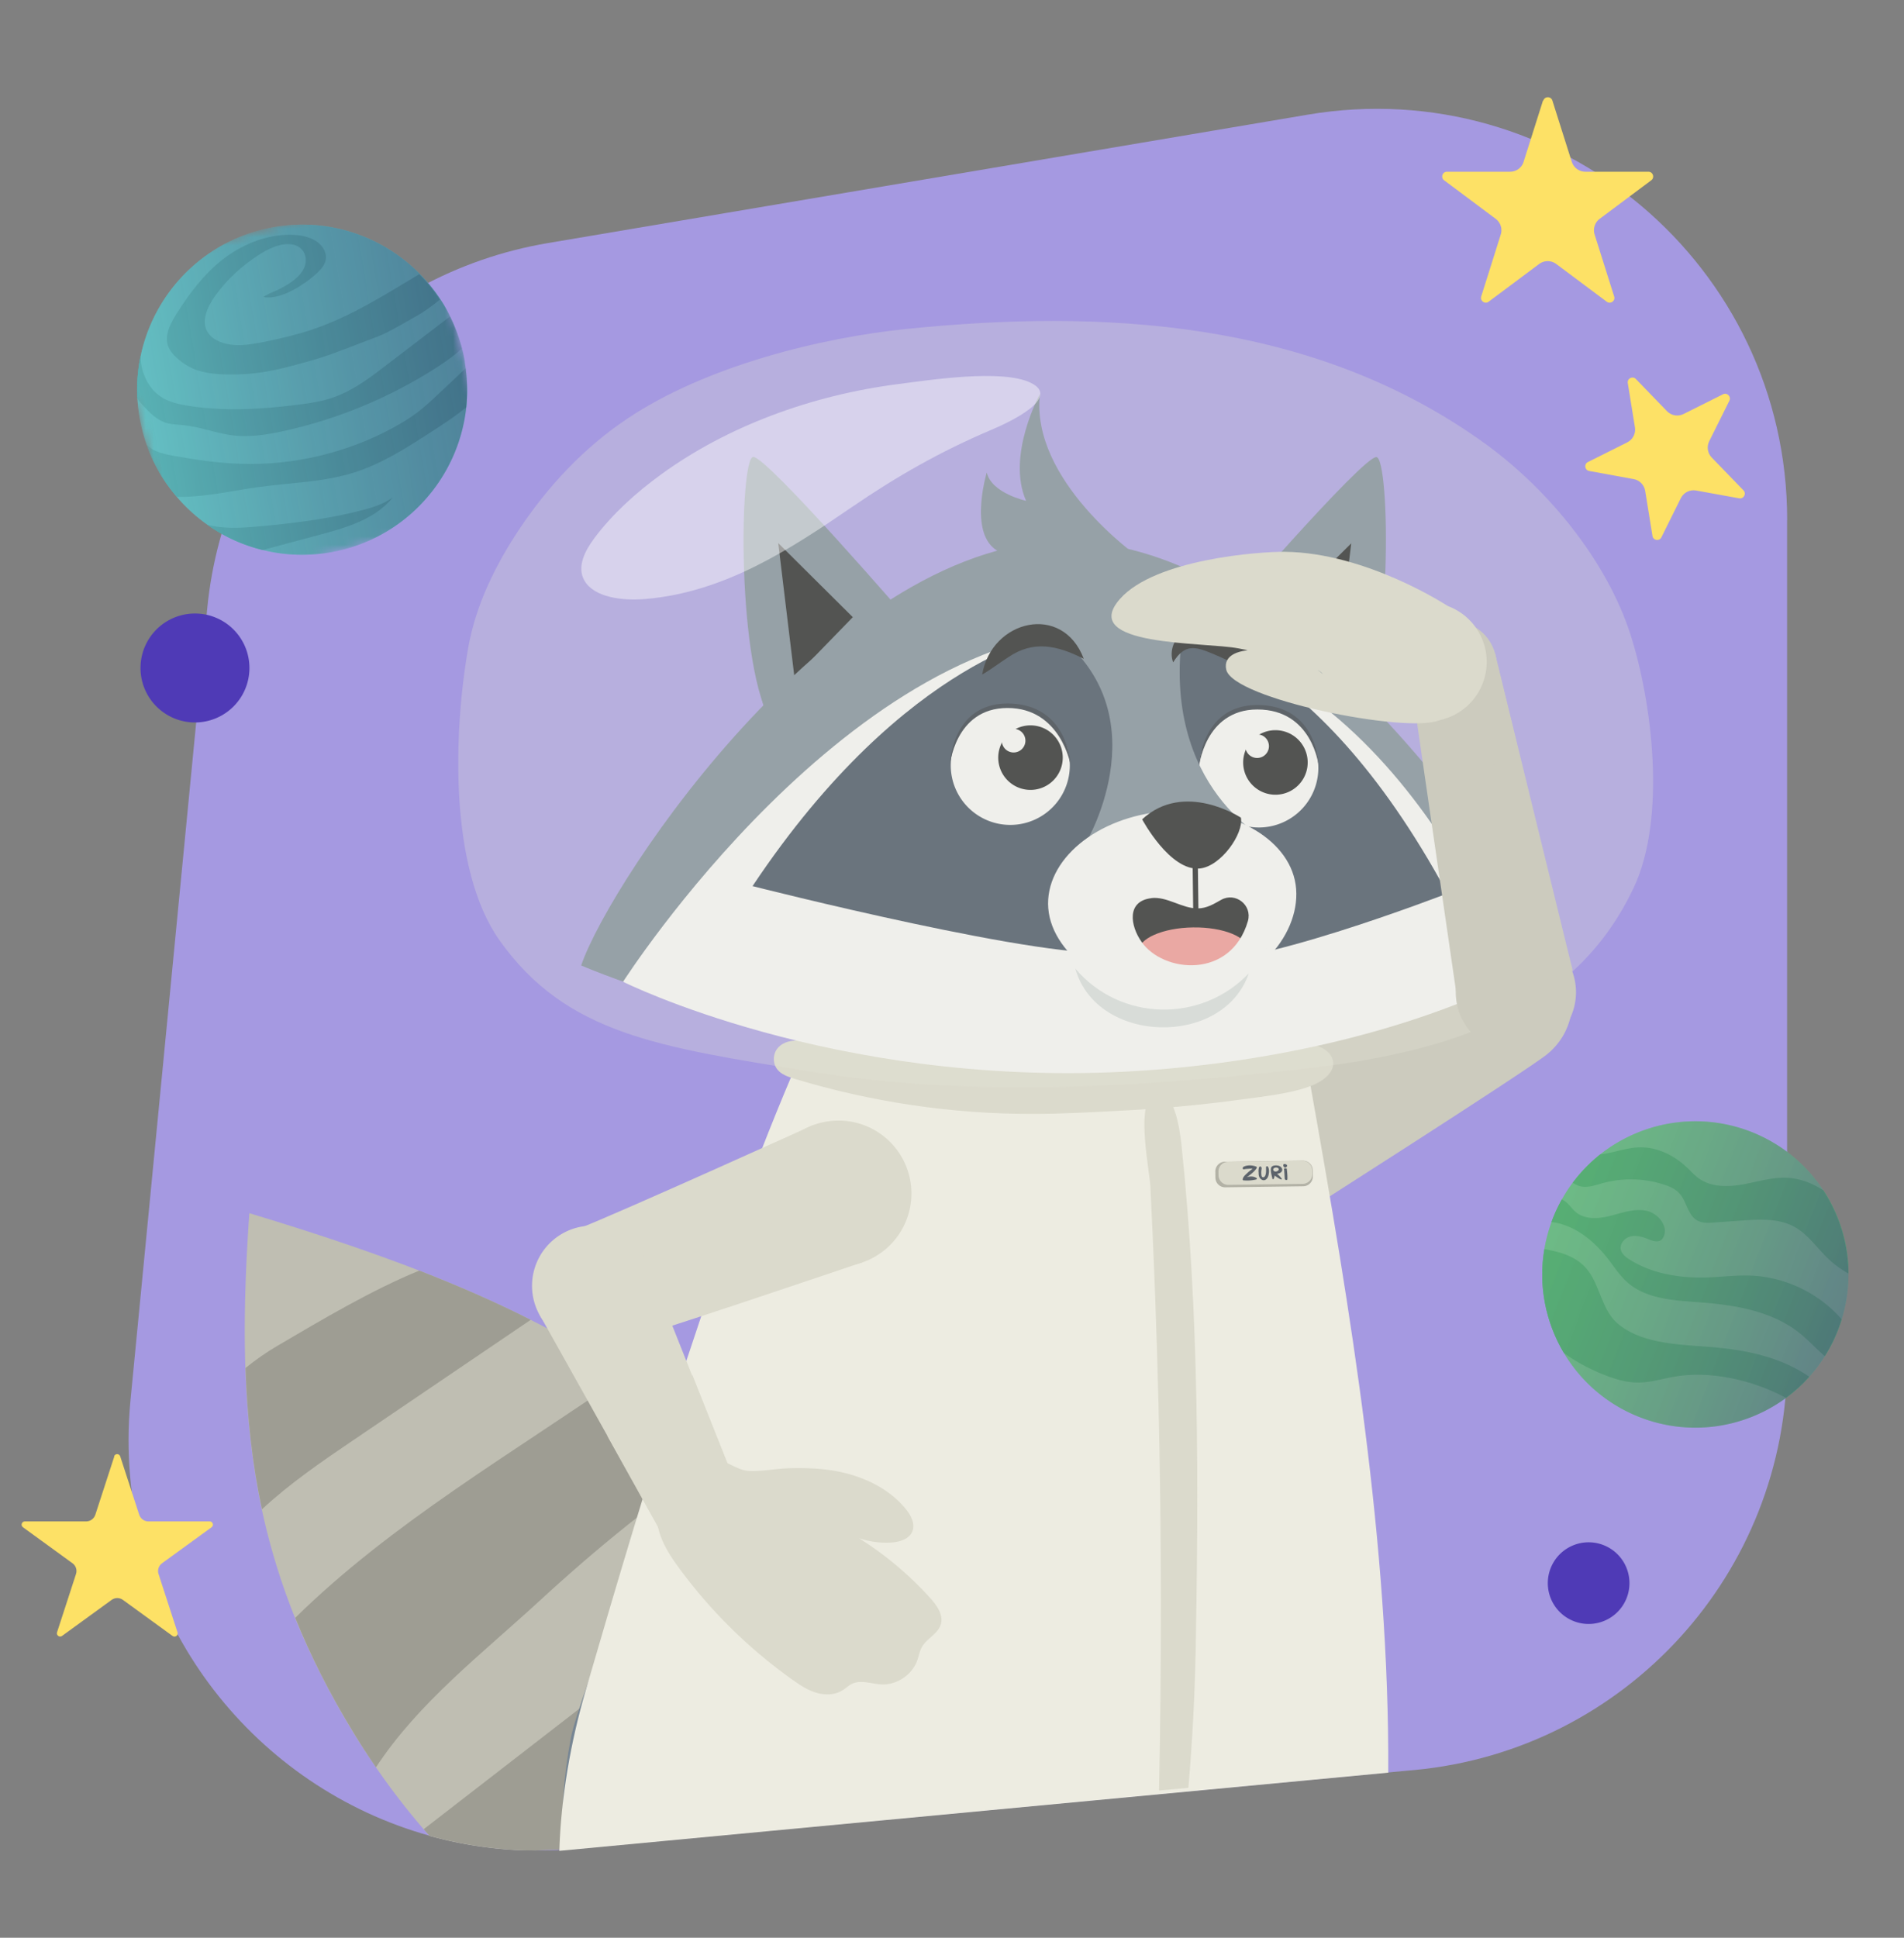 <svg xmlns="http://www.w3.org/2000/svg" width="229" height="233" fill="none"><rect width="100%" height="100%" fill="#808080" stroke="none"/><g clip-path="url(#a)"><path fill="#A599E1" d="M214.94 62.53v101.08c0 25.51-19.41 46.82-44.79 49.22l-3.62.33-2.51.24-5.21.49-14.48 1.37-3.25.3-24.28 2.29-19.65 1.84-11.27 1.06-10.56 1-.95.09-4.83.45c-1.76.16-3.5.24-5.22.21-.44 0-.89-.01-1.33-.02l-.71-.03c-3.66-.19-7.2-.77-10.61-1.72h-.01c-20.83-5.79-36.2-24.96-36.2-47.56 0-1.6.08-3.21.24-4.85l9.22-95.11c2.15-22.23 18.95-40.26 40.97-43.98l91.39-15.44c30.16-5.1 57.67 18.14 57.67 48.74h-.01Z"/><path fill="#FDE166" d="M195.78 46.06c-.09-.55.58-.89.97-.49l3.74 3.87c.52.54 1.33.68 2 .34l4.74-2.37c.49-.25 1.01.27.77.77l-2.43 4.88c-.32.65-.2 1.43.3 1.95l3.82 3.95c.39.4.03 1.06-.51.96l-5.18-.94c-.75-.14-1.5.24-1.84.92l-2.34 4.71c-.25.5-.99.38-1.07-.16l-.88-5.43c-.12-.72-.67-1.28-1.38-1.41l-5.36-.98c-.54-.1-.64-.83-.15-1.07l4.74-2.37c.67-.34 1.04-1.07.92-1.8l-.86-5.32v-.01ZM13.72 175.12c.12-.36.62-.36.74 0l2.28 7.01c.16.48.6.81 1.11.81h7.37c.38 0 .53.48.23.7l-5.96 4.33c-.41.3-.58.82-.42 1.3l2.28 7.01c.12.36-.29.66-.6.43l-5.96-4.33c-.41-.3-.96-.3-1.37 0l-5.96 4.33c-.3.22-.71-.08-.6-.43l2.28-7.01c.16-.48-.01-1.01-.42-1.3l-5.96-4.33c-.3-.22-.15-.7.23-.7h7.37c.51 0 .95-.33 1.11-.81l2.28-7.01h-.03Z"/><path fill="#4F3AB6" d="M23.45 86.87a6.55 6.55 0 1 0 0-13.1 6.55 6.55 0 0 0 0 13.1ZM191.07 195.27a4.91 4.91 0 1 0 0-9.82 4.91 4.91 0 0 0 0 9.82Z"/><path fill="#FDE166" d="M185.62 12.09c.17-.53.92-.53 1.09 0l2.33 7.36c.23.71.89 1.2 1.63 1.2h7.59c.55 0 .78.7.34 1.03l-6.2 4.63a1.72 1.72 0 0 0-.61 1.89l2.35 7.45c.17.53-.44.96-.89.63l-6.08-4.54c-.61-.45-1.44-.45-2.05 0l-6.08 4.54c-.44.33-1.05-.1-.89-.63l2.35-7.45c.22-.7-.03-1.45-.61-1.89l-6.2-4.63c-.44-.33-.21-1.03.34-1.03h7.59c.75 0 1.41-.48 1.63-1.2l2.33-7.36h.04Z"/><mask id="b" width="49" height="50" x="12" y="22" maskUnits="userSpaceOnUse" style="mask-type:luminance"><path fill="#fff" d="M50.371 22.569 12.034 32.84 22.306 71.18l38.338-10.273L50.371 22.57Z"/></mask><g mask="url(#b)"><path fill="#64C0C3" d="M55.9 43.52c.04.26.08.51.11.77.2 1.58.22 3.15.07 4.67-.91 8.61-7.44 15.93-16.39 17.46-2.77.48-5.51.35-8.07-.29a19.65 19.65 0 0 1-6.66-3.03c-1.37-.96-2.61-2.09-3.69-3.36-1.57-1.82-2.8-3.93-3.63-6.27-.37-1.05-.65-2.14-.85-3.28a19.614 19.614 0 0 1 .15-7.48c1.65-7.7 7.83-14 16.07-15.41 6.64-1.14 13.06 1.17 17.46 5.61.92.93 1.76 1.96 2.49 3.07.44.66.83 1.35 1.17 2.06.6 1.22 1.09 2.51 1.44 3.87.14.53.25 1.06.34 1.6l-.01.01Z"/><path fill="#4EA4A6" d="M52.94 36c-.91.74-1.86 1.46-2.91 2.04-1.17.65-3.24 1.9-4.51 2.39-1.16.45-2.34.89-3.5 1.34-1.44.55-2.89 1.1-4.39 1.53-3.14.89-5.8 1.65-9.06 1.72-1.63.03-3.3 0-4.79-.48-1.49-.47-3.39-1.91-3.66-3.23-.26-1.31.51-2.64 1.29-3.86 1.45-2.24 3.09-4.45 5.33-6.22 2.25-1.76 5.19-3.03 8.17-3 1.15 0 2.32.22 3.17.81.86.57 1.35 1.58 1.02 2.5-.21.55-.67 1.02-1.15 1.46-.8.72-3.87 3.15-6.28 2.72.48-.36 1.17-.59 1.75-.87 1.17-.58 2.33-1.28 2.96-2.27.63-.99.53-2.34-.53-2.94-1.28-.71-3.09 0-4.41.81-2.22 1.38-4.11 3.11-5.52 5.07-1.03 1.41-1.81 3.22-.85 4.56.61.86 1.85 1.31 3.07 1.4 1.24.09 2.5-.15 3.72-.39 1.93-.39 3.85-.85 5.71-1.47 4.67-1.58 8.72-4.18 12.86-6.65.92.93 1.76 1.96 2.49 3.07v-.02l.02-.02Z"/><path fill="#4EA4A6" d="M55.55 41.92c-1.11 1-2.36 1.86-3.64 2.65a56.522 56.522 0 0 1-17.75 7.25c-2 .44-4.04.77-6.07.54-2-.23-3.9-1-5.89-1.22-.78-.09-1.58-.08-2.33-.33-1.1-.38-1.94-1.26-2.72-2.11-.23-.25-.47-.51-.64-.81-.09-1.77.05-3.5.41-5.16 0 .34.01.69.06 1.03.25 1.56 1.06 3.08 2.38 3.95.94.63 2.09.89 3.22 1.07 4.42.72 8.92.43 13.36-.13 1.31-.17 2.64-.36 3.9-.78 2.5-.81 4.65-2.44 6.74-4.05 2.51-1.92 5.02-3.84 7.54-5.76.6 1.22 1.09 2.51 1.44 3.87l-.01-.01ZM43.5 61.36c1.32-.34 2.64-.75 3.74-1.55-2.1 2.62-5.57 3.63-8.82 4.5-2.28.61-4.56 1.22-6.82 1.83a19.65 19.65 0 0 1-6.66-3.03c.64.15 1.29.26 1.95.31 1.45.12 2.89 0 4.34-.13 4.13-.38 8.26-.89 12.27-1.93Z"/><path fill="#4EA4A6" d="M56.01 44.3c.2 1.58.22 3.15.07 4.67-1.31 1.09-2.74 2.01-4.16 2.93-2.98 1.93-5.99 3.87-9.37 4.93-3.7 1.16-7.65 1.21-11.49 1.74-3.25.45-6.55 1.25-9.8 1.17-1.57-1.81-2.8-3.92-3.63-6.26.36.31.73.59 1.12.75.75.33 1.56.47 2.36.62 2.59.46 5.21.84 7.85.92 6.36.21 12.78-1.32 18.38-4.37 1-.55 1.97-1.14 2.89-1.84.96-.73 1.84-1.56 2.72-2.39 1.02-.96 2.05-1.94 3.07-2.9l-.01.03Z"/><path fill="url(#c)" d="M55.9 43.52c.04.26.08.51.11.77.2 1.58.22 3.15.07 4.67-.91 8.61-7.44 15.93-16.39 17.46-2.77.48-5.51.35-8.07-.29a19.65 19.65 0 0 1-6.66-3.03c-1.37-.96-2.61-2.09-3.69-3.36-1.57-1.82-2.8-3.93-3.63-6.27-.37-1.05-.65-2.14-.85-3.28a19.614 19.614 0 0 1 .15-7.48c1.65-7.7 7.83-14 16.07-15.41 6.64-1.14 13.06 1.17 17.46 5.61.92.93 1.76 1.96 2.49 3.07.44.66.83 1.35 1.17 2.06.6 1.22 1.09 2.51 1.44 3.87.14.53.25 1.06.34 1.6l-.01.01Z"/></g><path fill="#66B988" d="M221.06 159.93a18.45 18.45 0 0 1-3.44 5.61c-.85.96-1.8 1.81-2.81 2.55-4.91 3.6-11.49 4.69-17.58 2.32a18.341 18.341 0 0 1-9.14-7.74c-2.19-3.68-3.09-8.1-2.34-12.48.18-1.09.47-2.18.86-3.25.05-.12.09-.25.14-.37.32-.82.69-1.59 1.1-2.34.39-.7.83-1.38 1.3-2.01.96-1.29 2.08-2.43 3.31-3.41 4.96-3.92 11.8-5.18 18.12-2.73 3.71 1.45 6.69 3.96 8.72 7.06 1.93 2.95 3 6.42 3.02 9.99a18.326 18.326 0 0 1-1.26 6.79v.01Z"/><path fill="#46A86F" d="M217.62 165.54c-.85.95-1.8 1.81-2.81 2.55-4.2-2.26-9.29-3.3-13.52-2.54-1.56.28-3.05.78-4.75.68-1.4-.09-2.83-.58-4.18-1.15-1.51-.65-3-1.45-4.27-2.4-2.19-3.69-3.09-8.1-2.34-12.48 2.18.36 4.13 1.03 5.3 2.65 1.32 1.73 1.67 4.65 3.39 6.19 2.68 2.4 6.92 2.61 10.56 2.87 2.81.2 5.7.57 8.47 1.55 1.47.52 2.91 1.23 4.15 2.09v-.01Z"/><path fill="#46A86F" d="M221.06 159.93c-.43 1.12-.96 2.16-1.58 3.14-1.03-.87-1.96-1.91-3.02-2.76-3.38-2.71-7.91-3.42-12.23-3.73-2.98-.22-6.22-.4-8.47-2.36-.85-.74-1.49-1.69-2.17-2.6-1.92-2.55-4.28-4.34-6.99-4.68.05-.12.09-.25.14-.37.32-.82.69-1.59 1.1-2.34.09.03.17.08.25.12.57.34.92.96 1.43 1.39 1.12.94 2.77.81 4.18.45 1.42-.36 2.86-.9 4.29-.61 1.43.29 2.72 1.86 2.07 3.17-.06.11-.12.21-.21.3-.43.4-1.13.15-1.67-.07-.67-.28-1.41-.48-2.1-.3-.7.19-1.3.89-1.14 1.59.12.51.57.87 1.01 1.15 2.78 1.78 6.2 2.3 9.5 2.18 1.68-.06 3.35-.28 5.02-.22 4.04.13 7.99 1.95 10.73 4.92.11.11.21.23.31.34-.13.43-.28.86-.45 1.29ZM222.32 153.14c-.82-.47-1.6-1.01-2.3-1.66-1.42-1.31-2.51-3.03-4.2-3.96-1.89-1.04-4.17-.91-6.32-.76l-3.36.24c-.68.05-1.4.09-1.99-.24-1.16-.63-1.27-2.27-2.15-3.25-.5-.56-1.22-.87-1.93-1.09-2.36-.76-4.94-.81-7.33-.15-.94.26-1.93.63-2.85.32a3.58 3.58 0 0 1-.73-.37c.96-1.29 2.08-2.43 3.31-3.41 1.58-.18 3.12-.81 4.72-.85 2.11-.05 4.15.95 5.68 2.4.49.46.94.98 1.49 1.36 1.5 1.05 3.5 1.01 5.3.69 1.8-.33 3.59-.9 5.42-.78 1.53.1 2.94.67 4.23 1.51 1.93 2.95 3 6.42 3.02 9.99l-.01.01Z"/><path fill="url(#d)" d="M221.06 159.93a18.45 18.45 0 0 1-3.44 5.61c-.85.96-1.8 1.81-2.81 2.55-4.91 3.6-11.49 4.69-17.58 2.32a18.341 18.341 0 0 1-9.14-7.74c-2.19-3.68-3.09-8.1-2.34-12.48.18-1.09.47-2.18.86-3.25.05-.12.09-.25.14-.37.32-.82.69-1.59 1.1-2.34.39-.7.83-1.38 1.3-2.01.96-1.29 2.08-2.43 3.31-3.41 4.96-3.92 11.8-5.18 18.12-2.73 3.71 1.45 6.69 3.96 8.72 7.06 1.93 2.95 3 6.42 3.02 9.99a18.326 18.326 0 0 1-1.26 6.79v.01Z"/><path fill="#BFBEB2" d="m112.93 217.8-21.41 2.01-23.79 2.25-1.03.09-3.72.35-.71-.03c-3.66-.19-7.2-.77-10.61-1.72h-.01c-.23-.26-.46-.53-.69-.79a85.805 85.805 0 0 1-5.74-7.45c-.95-1.37-1.85-2.75-2.72-4.17-2.86-4.7-5.17-9.26-7.01-13.79a80.486 80.486 0 0 1-4-13.05c-1.15-5.46-1.77-11.05-1.98-17.01-.19-5.79.01-11.93.48-18.61 6.8 2.05 13.69 4.3 20.43 6.9 4.56 1.77 9.07 3.73 13.4 5.92 3.94 1.99 7.76 4.18 11.36 6.61 4.23 2.86 8.2 6.06 11.78 9.66.82.82 1.65 1.69 2.43 2.58 2.24 2.49 4.35 5.07 6.35 7.74 3.74 4.98 7.07 10.23 9.94 15.68 2.88 5.43 5.3 11.07 7.23 16.83h.02Z"/><path fill="#9E9D93" d="M42.58 173.11c-3.82 2.59-7.7 5.24-11.07 8.37-1.17-5.45-1.78-11.05-1.98-16.99 1.21-.98 2.48-1.87 3.81-2.65 5.26-3.09 11.36-6.72 17.09-9.06 4.58 1.78 9.07 3.73 13.4 5.92l-21.26 14.42.01-.01ZM64.86 192.52c-6.89 6.34-14.57 12.24-19.64 19.99-.94-1.37-1.85-2.76-2.71-4.18-2.87-4.7-5.17-9.26-7-13.8 11.59-11.41 26.24-19.84 39.69-29.22 4.24 2.86 8.2 6.05 11.78 9.66-7.83 5.16-15.27 11.24-22.12 17.55ZM105.7 200.96c-8.51 7.06-17.3 13.82-26.46 20l-11.51 1.09-.43.34-2.99.12c-.68 0-1.36-.02-2.04-.05-3.66-.19-7.2-.77-10.61-1.72h-.01c-.23-.26-.46-.53-.69-.79 14.93-11.55 29.86-23.11 44.79-34.67 3.74 4.98 7.07 10.23 9.94 15.68h.01Z"/><path fill="#778694" d="M126.68 135.32c10.869 0 19.68-8.811 19.68-19.68s-8.811-19.68-19.68-19.68S107 104.771 107 115.64s8.811 19.68 19.68 19.68Z"/><path fill="#778694" d="m164.39 212.95-5.68.54-67.18 6.32-23.79 2.24c-.27-3.92.01-8.26.92-13.08 1.72-9.19 38.79-99.56 39.33-99.51.54.04 38.21 3.74 38.21 3.74 3.08 10.95 15.68 71.72 18.19 99.75Z"/><path fill="#F4F4F4" d="m158.71 213.49-67.18 6.32c-1.03-10.85 2.35-20.71 2.35-20.71l-2.95 1.71 6.02-12.63-3.21 1.14 12.43-33.36 6.97-7.88-5.21 1.98 8.59-25.76 32.05 2.67s2.32 17.66 3.42 27.25l-5.05-2.37 5.84 9.55c1.39 12.13 5.19 27.03 5.4 30.19l-2.57-2.88c.05.26 3.67 16.72 3.12 24.77l-.02.01Z"/><path fill="#F4F4F4" d="M132.31 144.68c9.008 0 16.31-7.302 16.31-16.31s-7.302-16.31-16.31-16.31S116 119.362 116 128.37s7.302 16.31 16.31 16.31Z"/><path fill="#CCCBBE" d="M146.92 131.28s25.64-13.36 30.94-16.44c6.09-3.55 9.48 0 10.43 1.73 1.27 2.33 1.5 7.14-2.18 10.17-2.41 1.99-30.78 20.05-30.78 20.05l-8.4-15.5-.01-.01Z"/><path fill="#CCCBBE" d="M150.89 147.98a8.77 8.77 0 1 0 0-17.54 8.77 8.77 0 0 0 0 17.54Z"/><path fill="#EDECE1" d="m166.96 213.15-99.69 9.4c.2-6.42 1.37-13.12 3.18-19.32 7.24-24.85 16.21-54.91 26.84-78.64 20.16 5.03 40.09 6.77 60.32 5.9 4.84 27.22 9.5 55.2 9.36 82.66h-.01Z"/><path fill="#DBDACC" d="M124.67 128.36c9.57-.36 18.32-1.05 27.83-2.22 1.97-.24 4.86-1.1 6.58-.1.58.33 1.11.84 1.24 1.5.26 1.28-1.03 2.32-2.21 2.85-2.37 1.06-6.11 1.45-8.68 1.8-5.45.74-9.8 1.11-15.29 1.4-3.31.17-6.61.35-9.92.35-9.71.02-19.41-1.42-28.71-4.24-.74-.23-1.53-.49-2.02-1.11-.58-.73-.55-1.88.06-2.58 1.37-1.56 4.08-.68 5.66-.3 2.74.66 5.89 1.15 8.69 1.49 5.55.69 11.19 1.36 16.77 1.15v.01Z"/><path fill="#DBDACC" d="M143.79 199.04c-.09 4.62-.37 10.23-.86 15.93l-3.53.33c.32-15.45.3-30.91-.06-46.36-.22-8.76-.54-17.52-.98-26.27-.1-1.92-1.65-9.36.12-10.73 2.73-2.1 3.47 4.32 3.63 5.82 2.13 20.33 2.06 40.82 1.69 61.27l-.01.01Z"/><path fill="#B3B2A6" d="m156.702 139.561-9.379.126a1.17 1.17 0 0 0-1.154 1.186l.01.74a1.169 1.169 0 0 0 1.185 1.154l9.38-.126a1.171 1.171 0 0 0 1.154-1.186l-.01-.74a1.17 1.17 0 0 0-1.186-1.154Z"/><path fill="#DBDACC" d="m156.642 139.572-8.939.12a1.17 1.17 0 0 0-1.154 1.186l.006.44a1.17 1.17 0 0 0 1.185 1.154l8.94-.12a1.171 1.171 0 0 0 1.154-1.186l-.006-.44a1.17 1.17 0 0 0-1.186-1.154Z"/><path fill="#5C636B" d="M154.17 141.81c.05-.05-.33-.49-.57-.66.13-.03.25-.06.37-.12.11-.06.21-.16.24-.29.05-.23-.13-.45-.35-.54-.26-.11-.88-.12-.98.22-.1.37.07.91.15 1.28.01.05.05.12.1.1.02 0 .03-.02.04-.04.08-.12.12-.27.13-.41.27.19.72.52.86.46h.01Zm-.89-.97s-.07-.04-.09-.07c-.24-.34.39-.51.57-.27.02.03.05.07.04.12 0 .04-.03.07-.05.1-.13.14-.32.19-.47.12ZM154.52 141.72s0 .08.03.1c.03.04.07.05.12.06.05 0 .12.01.15-.03.02-.02.02-.05.02-.08.02-.4-.03-.8-.07-1.2 0-.02 0-.04-.02-.05-.01-.02-.04-.03-.06-.03a.43.43 0 0 0-.16 0c-.03 0-.07.02-.09.04-.03.04-.01.06 0 .09.01.04.01.09.02.13 0 .11.01.22.02.33l.04.65v-.01ZM154.8 140.12v.08c-.02.06-.05.12-.1.15a.32.32 0 0 1-.14.03h-.07c-.02 0-.04-.03-.06-.05-.08-.09-.15-.3.01-.36.1-.03.34.05.36.16v-.01ZM149.65 140.6c-.06.01-.12 0-.16-.04-.05-.05-.03-.15.02-.21s.13-.09.2-.12c.43-.15.9-.12 1.31.02.04.01.08.03.11.06.07.09 0 .17-.07.27-.28.38-.74.71-1.12.99.18-.09.44-.11.63-.1.19.01.39.07.57.19.05.03.02.1.01.12-.01.02-.04.03-.06.04-.5.12-1.02.16-1.52.11-.03 0-.06 0-.08-.03-.03-.03-.03-.09-.02-.13.05-.24.23-.42.41-.59.25-.24.49-.45.77-.63-.08-.06-.36-.02-.47-.01-.18.01-.33.01-.53.06ZM151.38 140.91c-.01.24 0 .49.12.69.12.2.36.36.59.3.14-.03.26-.14.34-.26.08-.12.12-.25.15-.39.06-.31.09-.68-.08-.95-.04-.07-.1-.07-.15-.06-.06 0-.08.09-.08.16 0 .31.03.63-.08.92-.03.08-.07.15-.14.2-.07.05-.16.06-.23.01-.07-.05-.09-.13-.1-.21-.03-.21-.03-.43 0-.65.02-.1.04-.21 0-.3-.06-.13-.22-.14-.28-.02-.07.15-.07.4-.08.56h.02Z"/><path fill="#DBDACC" d="M97.78 135.29s-23.24 10.52-28.27 12.48c-5.78 2.25-5.21 7.12-4.54 8.97.9 2.48 4.07 5.8 8.17 5.02 2.69-.51 30.65-10 30.65-10l-6.02-16.47h.01Z"/><path fill="#DBDACC" d="M100.85 152.28a8.77 8.77 0 1 0 0-17.54 8.77 8.77 0 0 0 0 17.54Z"/><path fill="#778694" d="M154.37 92.14c5.733 0 10.38-4.647 10.38-10.38 0-5.733-4.647-10.38-10.38-10.38-5.733 0-10.38 4.647-10.38 10.38 0 5.733 4.647 10.38 10.38 10.38Z"/><path fill="#778694" d="M146.54 74.94s17.33-20.04 19-19.98c1.67.06 2.02 25.63-2.4 32.17-4.42 6.55-16.6-12.2-16.6-12.2v.01Z"/><path fill="#181A1C" d="m153.55 74.23 8.97-8.9-1.97 16.13-7-7.23Z"/><path fill="#778694" d="M101.74 92.11c5.733 0 10.38-4.647 10.38-10.38 0-5.733-4.647-10.38-10.38-10.38-5.733 0-10.38 4.647-10.38 10.38 0 5.733 4.647 10.38 10.38 10.38Z"/><path fill="#778694" d="M109.57 74.93S92.26 54.88 90.59 54.94c-1.67.06-2.05 25.62 2.37 32.17 4.42 6.55 16.61-12.18 16.61-12.18Z"/><path fill="#181A1C" d="M102.57 74.21 93.6 65.3l1.95 16.13 7.02-7.22Z"/><path fill="#778694" d="M187.58 115.12s-27.05-49.09-58.63-50.03c-27.84-.83-55.55 40.66-59.05 51 0 0 62.34 27.22 117.68-.97Z"/><path fill="#F4F4F4" d="M182.1 117.73S167.53 76.17 134 75.61c-31.59-.52-59.06 42.44-59.06 42.44s25.08 12.56 60.16 10.82c14.34-.71 32.06-3.85 47-11.14Z"/><path fill="#394659" d="M127.01 76.16s-17.97 2.6-36.5 30.39c0 0 36.75 9.34 43.97 7.86 7.22-1.48 5.18-35.67-7.46-38.25h-.01Z"/><path fill="#394659" d="M140.79 76.07s16.77.78 33.29 31.36c0 0-24.83 9.63-31.02 7.92-6.19-1.71-12.55-36.42-2.27-39.28Z"/><path fill="#778694" d="M136.82 66.89s-12.95-9.15-11.74-19.53c0 0-4.07 7.42-1.67 12.86 0 0-4.14-.9-4.73-3.4 0 0-2.64 8.69 2.33 9.81 4.97 1.12 15.8.26 15.8.26h.01Z"/><path fill="#F4F4F4" d="M151.4 99.5a7.16 7.16 0 1 0 0-14.32 7.16 7.16 0 0 0 0 14.32Z"/><path fill="#181A1C" d="M153.4 95.56a3.88 3.88 0 1 0 0-7.76 3.88 3.88 0 0 0 0 7.76Z"/><path fill="#F4F4F4" d="M151.2 91.14a1.42 1.42 0 1 0 0-2.84 1.42 1.42 0 0 0 0 2.84Z"/><path fill="#27303D" d="M158.6 92.15s-.03-7.37-7.38-7.38c-6.89 0-7.04 7.58-7.04 7.58s.66-7.04 7.04-7.04c6.67 0 7.39 6.83 7.39 6.83l-.01.01Z"/><path fill="#D3D9D9" d="M150.2 117.03c-3.06 8.95-18.33 8.57-20.87-.57 5.37 6.36 15.14 6.6 20.87.57Z"/><path fill="#778694" d="M130.66 101.24s9.49-16.01-4.62-25.71c0 0-1.24-2.92 8.51-2.92s7.71 3.14 7.71 3.14c-2.75 19.17 10.52 25.5 10.52 25.5h-22.12v-.01Z"/><path fill="#F4F4F4" d="M126.08 109.22c.45 5.8 8.09 11.15 16.32 10.51 8.23-.64 13.94-7.04 13.49-12.84-.45-5.8-7.5-9.99-15.73-9.34-8.23.64-14.54 5.87-14.08 11.68v-.01Z"/><path fill="#181A1C" d="M143.101 117.102c4.81-.065 8.672-2.863 8.625-6.248-.046-3.385-3.982-6.076-8.792-6.011-4.81.066-8.672 2.863-8.626 6.248.046 3.386 3.983 6.077 8.793 6.011Z"/><path fill="#ED908E" d="M143.571 117.095c3.639-.049 6.572-1.339 6.551-2.879-.021-1.541-2.988-2.75-6.627-2.7-3.64.049-6.573 1.338-6.552 2.879.021 1.541 2.988 2.75 6.628 2.7Z"/><path fill="#F4F4F4" d="M130.51 110.4c.06 4.17 5.37 7.47 11.87 7.38 6.5-.09 11.72-3.54 11.66-7.71-.06-4.17-5.37-7.47-11.87-7.38-6.5.09-11.72 3.54-11.66 7.71Zm7.95-2.41c1.91-.23 3.7 1.26 5.6 1.24 1.13-.01 2-.58 2.81-1.03 1.73-.97 3.77.64 3.22 2.55-2.04 7.03-10.2 6.25-12.8 2.49-1.35-1.92-1.82-4.88 1.17-5.24v-.01Z"/><path stroke="#181A1C" stroke-miterlimit="10" stroke-width=".63" d="m143.75 103.56.09 7.16"/><path fill="#181A1C" d="M149.25 98.32s-6.81-4.5-11.88.2c0 0 3.35 6.28 6.94 5.91 2.54-.26 5.29-4.19 4.94-6.11Z"/><path fill="#F4F4F4" d="M121.51 99.19a7.16 7.16 0 1 0 0-14.32 7.16 7.16 0 0 0 0 14.32Z"/><path fill="#181A1C" d="M123.94 94.98a3.88 3.88 0 1 0 0-7.76 3.88 3.88 0 0 0 0 7.76Z"/><path fill="#F4F4F4" d="M121.91 90.48a1.42 1.42 0 1 0 0-2.84 1.42 1.42 0 0 0 0 2.84Z"/><path fill="#27303D" d="M128.76 91.97s-.23-7.38-7.58-7.38c-6.89 0-6.96 7.58-6.96 7.58s.57-7.04 6.96-7.04 7.58 6.83 7.58 6.83v.01Z"/><path fill="#181A1C" d="M130.35 79.22c-3.17-1.62-6.08-2.27-9.11-.17-1.04.66-1.99 1.41-3.11 2.06 1.12-6.59 9.68-8.66 12.22-1.89ZM141.1 79.65c-.51-1.33.08-3.05 1.49-3.7 1.26-.63 2.55-.42 3.78-.06 2.49.94 4.54 2.81 5.69 5.23-2.34-.56-4.13-1.67-6.27-2.54-2.05-.85-3.3-1.18-4.69 1.06v.01Z"/><path fill="#DBDACC" d="M71.22 161.84a7.23 7.23 0 1 0 0-14.46 7.23 7.23 0 0 0 0 14.46ZM84.06 186.87a5.29 5.29 0 1 0 0-10.58 5.29 5.29 0 0 0 0 10.58Z"/><path fill="#DBDACC" d="m78.04 152.32 10.78 27.07-9.37 4.68-14.59-26.06 13.18-5.69Z"/><path fill="#DBDACC" d="m79.44 184.15-6.4-11.51 3.72.83.08-6.83 5.52 4.14.9-5.48 5.63 14.13s-5.92 4.19-9.45 4.72Z"/><path fill="#394659" d="M85.83 186.82a5.29 5.29 0 1 0 0-10.58 5.29 5.29 0 0 0 0 10.58Z"/><path fill="#394659" d="M107.62 183.94c-.51 1.6-5.29-.35-7.29-.35-1.17 0 12.14 8.19 11.54 10.84-.6 2.65-10.57-2.72-10.57-2.72s9.16 7.06 7.65 8.87c-1.67 2.01-8.76-2.75-11.84-5.43 0 0 4.18 5.62 2.07 6.33s-11.73-8.25-16.67-15.83c-2-3.06 2.7-7.98 6.89-7.94 7.98.08 19.18 3.18 18.21 6.23h.01Z"/><path fill="#DBDACC" d="M99.92 176.78c3.43.52 6.85 1.99 9.04 4.69.61.76 1.14 1.77.77 2.67-.39.95-1.56 1.28-2.59 1.34-1.29.07-2.6-.11-3.83-.52 3.18 1.99 6.08 4.43 8.59 7.22.79.88 1.6 2.02 1.25 3.15-.34 1.13-1.66 1.66-2.25 2.68-.3.51-.39 1.12-.59 1.67-.62 1.72-2.44 2.93-4.26 2.86-1.22-.05-2.51-.6-3.6-.06-.4.2-.72.52-1.1.76-.93.59-2.14.61-3.2.29s-1.99-.95-2.89-1.59a60.285 60.285 0 0 1-13.52-13.3c-1.31-1.77-2.56-3.73-2.72-5.93-.16-2.09.73-4.19 2.15-5.73.49-.53 1.04-1.01 1.69-1.31 1.26-.58 2.66-.4 3.94 0 1.1.35 2.15 1.16 3.31 1.2 1.61.07 3.28-.29 4.9-.33 1.62-.04 3.28 0 4.91.25v-.01Z"/><path fill="#E6E4D6" d="M60.11 113.11c-6.15-8.63-5.56-25.17-3.8-35.21.9-5.11 3.26-9.97 6.27-14.45 3.35-4.97 7.57-9.56 12.84-13.09 9.49-6.37 23.33-9.77 33.72-10.82 23.13-2.33 48.51-1.25 69.32 13.69 7.98 5.73 14.85 14.43 17.62 23 2.65 8.21 4.36 22.13.42 30.49-6.54 13.87-19.85 19.48-38.97 21.71-19.89 2.33-40.79 3.57-60.14.41-18.09-2.95-29.24-4.45-37.28-15.73Z" opacity=".29"/><path fill="#CCCBBE" d="M182.32 126.54a7.23 7.23 0 1 0 0-14.46 7.23 7.23 0 0 0 0 14.46ZM174.71 85.25a5.29 5.29 0 1 0 0-10.58 5.29 5.29 0 0 0 0 10.58Z"/><path fill="#CCCBBE" d="m189.15 116.69-9.35-38.15L169.57 81l5.91 40.64 13.67-4.95Z"/><path fill="#CCCBBE" d="m169.52 80.94 2.44 13 2.31-3.07 4.43 5.21 1.6-6.71 3.5 5.7-4.01-16.54s-7.23.56-10.28 2.41h.01Z"/><path fill="#DBDACC" d="M171.65 86.75a7.16 7.16 0 1 0 0-14.32 7.16 7.16 0 0 0 0 14.32Z"/><path fill="#DBDACC" d="M174.11 72.86s-9.72-6.4-19.57-6.51c-2.98-.04-15.62.87-19.84 5.67-5.06 5.75 10.19 5.16 14.23 5.94 3.98.76 9.43 1.96 10.17 3.1-3.78-3.43-12.39-4.09-11.62-.55.77 3.54 21.65 7.71 25.59 6.11 3.94-1.61 8.29-9.09 1.04-13.75v-.01Z"/><path fill="#fff" d="M102.55 60.91c-7.35 5.03-15.34 10.32-24.96 11.12-2.77.23-6.12-.2-7.29-2.2-.96-1.65.04-3.6 1.22-5.17 2.15-2.86 4.94-5.4 8.04-7.65 7.9-5.73 17.97-9.48 28.48-10.83 3.79-.49 12.42-1.82 15.89-.17 3.79 1.79-2.46 4.73-4.69 5.67-6.13 2.6-11.42 5.62-16.7 9.24l.01-.01Z" opacity=".44"/></g><defs><linearGradient id="c" x1="16.77" x2="55.9" y1="50.21" y2="43.53" gradientUnits="userSpaceOnUse"><stop stop-color="#64C0C3" stop-opacity=".5"/><stop offset="1" stop-color="#31295F" stop-opacity=".4"/></linearGradient><linearGradient id="d" x1="186.74" x2="221.06" y1="146.57" y2="159.93" gradientUnits="userSpaceOnUse"><stop stop-color="#7FBF80" stop-opacity=".3"/><stop offset="1" stop-color="#5A3284" stop-opacity=".4"/></linearGradient><clipPath id="a"><path fill="#fff" d="M0 0h229v233H0z"/></clipPath></defs></svg>